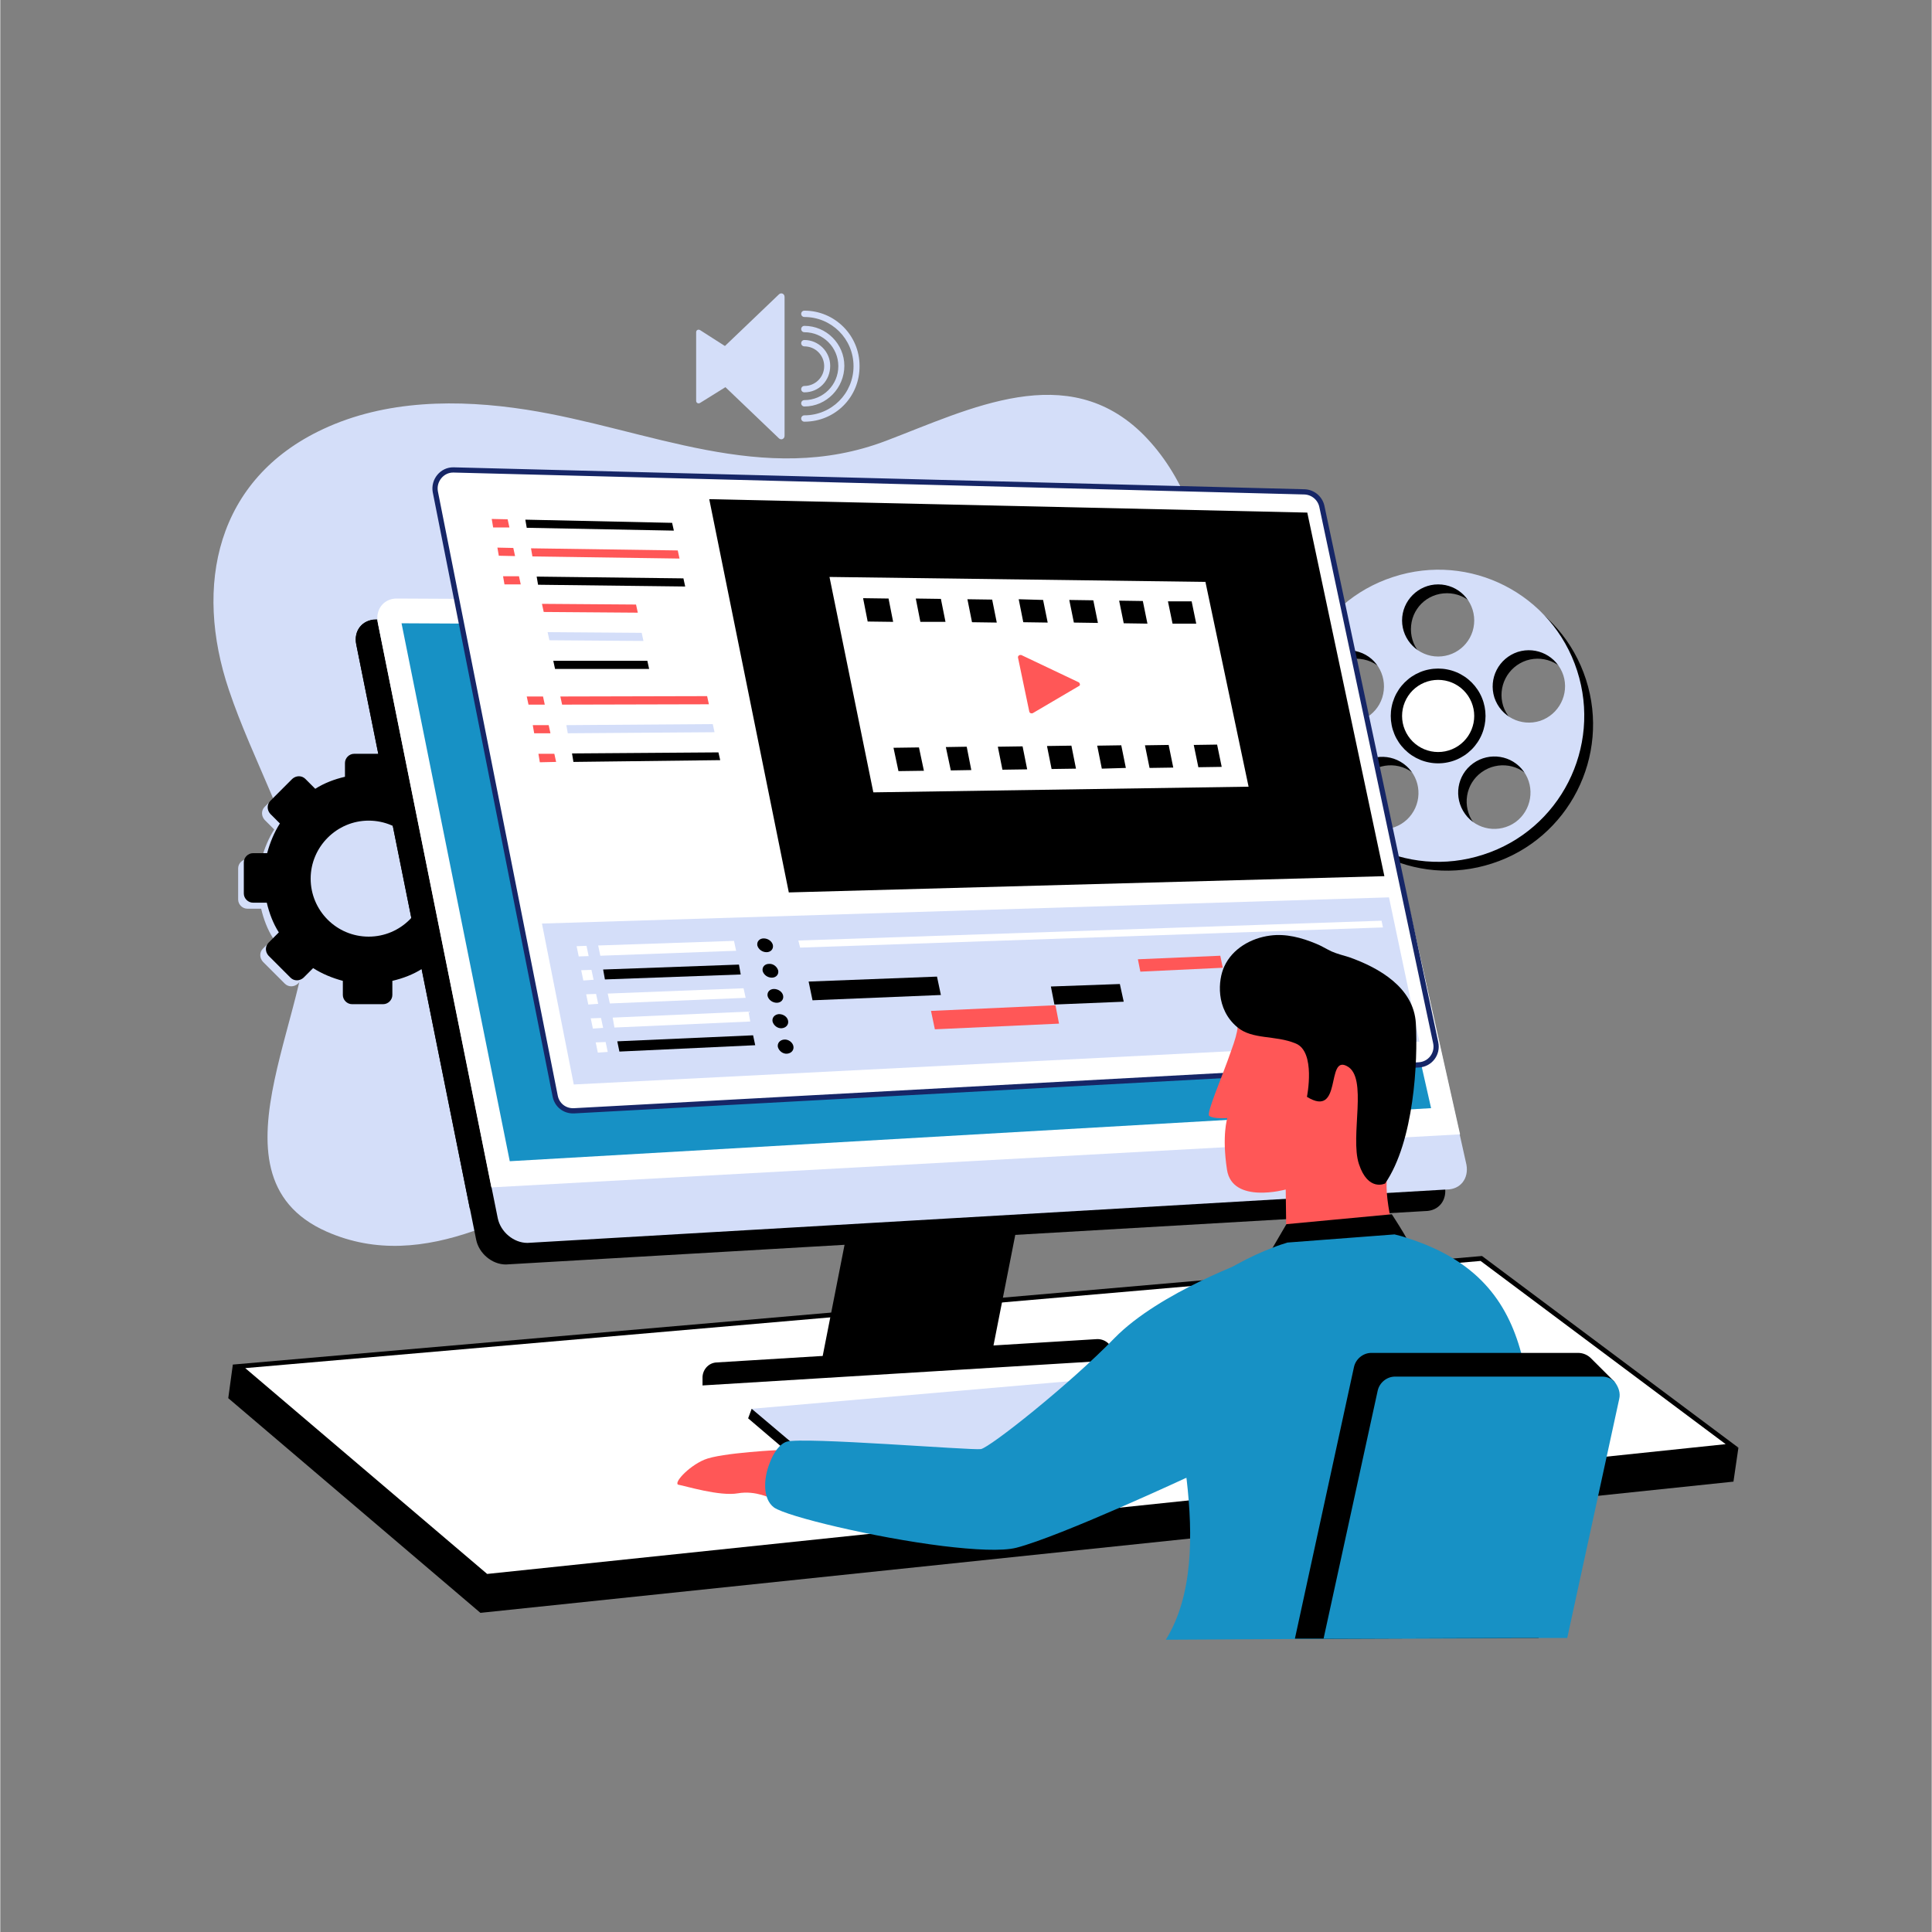 <svg xmlns="http://www.w3.org/2000/svg" xmlns:xlink="http://www.w3.org/1999/xlink" width="540" viewBox="0 0 404.88 405" height="540" preserveAspectRatio="xMidYMid meet"><rect x="0" y="0" width="404.88" height="405" fill="#808080" stroke="none"/><defs><clipPath id="3897142831"><path d="M 47 270 L 364.391 270 L 364.391 339 L 47 339 Z M 47 270 " clip-rule="nonzero"></path></clipPath><clipPath id="3894adaf38"><path d="M 48 263 L 364.391 263 L 364.391 332 L 48 332 Z M 48 263 " clip-rule="nonzero"></path></clipPath><clipPath id="3593b7e72f"><path d="M 147 61.266 L 165 61.266 L 165 93 L 147 93 Z M 147 61.266 " clip-rule="nonzero"></path></clipPath><clipPath id="9fb34f38e7"><path d="M 244 258 L 322 258 L 322 343.93 L 244 343.93 Z M 244 258 " clip-rule="nonzero"></path></clipPath><clipPath id="0f7ba926d3"><path d="M 271 283 L 339 283 L 339 343.93 L 271 343.93 Z M 271 283 " clip-rule="nonzero"></path></clipPath><clipPath id="4e7260856f"><path d="M 277 288 L 340 288 L 340 343.93 L 277 343.93 Z M 277 288 " clip-rule="nonzero"></path></clipPath></defs><g clip-path="url(#3897142831)"><path fill="#000000" d="M 353.461 303.18 L 309.645 270.41 L 62.762 291.836 L 48.75 286.051 L 47.789 293.094 L 100.648 338.098 L 363.32 310.59 L 364.359 303.473 Z M 353.461 303.18 " fill-opacity="1" fill-rule="nonzero"></path></g><path fill="#ffffff" d="M 50.012 286.422 L 310.461 263.809 L 363.023 303.105 L 101.836 330.461 Z M 50.012 286.422 " fill-opacity="1" fill-rule="nonzero"></path><g clip-path="url(#3894adaf38)"><path fill="#000000" d="M 310.312 264.328 L 361.688 302.734 L 102.059 329.941 L 51.348 286.793 L 310.312 264.328 M 310.609 263.293 L 48.75 286.051 L 101.688 331.055 L 364.359 303.473 Z M 310.609 263.293 " fill-opacity="1" fill-rule="nonzero"></path></g><path fill="#000000" d="M 264.938 301.25 L 249 289.312 L 171.301 296.059 L 157.512 295.32 L 156.77 297.32 L 175.379 313.188 L 267.902 303.473 L 268.719 301.473 Z M 264.938 301.25 " fill-opacity="1" fill-rule="nonzero"></path><path fill="#d4def9" d="M 157.512 295.32 L 176.195 311.109 L 268.719 301.473 L 249.742 287.312 Z M 157.512 295.32 " fill-opacity="1" fill-rule="nonzero"></path><path fill="#d4def9" d="M 168.93 234.676 C 154.77 235.117 140.461 238.898 127.93 244.758 C 109.691 253.207 89.23 267.367 68.398 258.176 C 41.113 246.09 68.027 208.727 64.098 188.559 C 61.133 173.141 52.902 159.422 47.938 144.672 C 40.523 122.727 45.266 100.41 67.656 89.957 C 80.777 83.801 95.977 83.652 110.285 85.879 C 135.863 89.883 159.957 102.188 185.684 92.402 C 203.254 85.73 223.719 75.203 239.656 91.141 C 256.414 108.047 255.152 137.48 257.004 159.422 C 258.859 179.145 267.164 197.605 271.906 216.586 C 277.691 239.715 255.895 258.695 233.652 254.395 C 224.312 252.617 215.785 247.945 207.258 243.719 C 195.176 237.863 182.645 234.305 168.93 234.676 Z M 168.93 234.676 " fill-opacity="1" fill-rule="nonzero"></path><g clip-path="url(#3593b7e72f)"><path fill="#d4def9" d="M 148.023 77.352 L 163.223 91.883 C 163.664 92.328 164.406 92.031 164.406 91.363 L 164.406 62.227 C 164.406 61.562 163.664 61.266 163.223 61.711 L 148.023 76.242 C 147.727 76.535 147.727 77.055 148.023 77.352 Z M 148.023 77.352 " fill-opacity="1" fill-rule="nonzero"></path></g><path fill="#d4def9" d="M 155.141 79.207 L 146.688 84.469 C 146.316 84.691 145.871 84.469 145.871 84.023 L 145.871 69.641 C 145.871 69.195 146.316 68.977 146.688 69.195 L 155.141 74.609 C 155.289 74.684 155.363 74.906 155.363 75.055 L 155.363 78.762 C 155.438 78.91 155.289 79.133 155.141 79.207 Z M 155.141 79.207 " fill-opacity="1" fill-rule="nonzero"></path><path fill="#d4def9" d="M 168.559 88.398 C 168.188 88.398 167.891 88.102 167.891 87.73 C 167.891 87.359 168.188 87.066 168.559 87.066 C 174.266 87.066 178.863 82.469 178.863 76.758 C 178.863 71.051 174.266 66.453 168.559 66.453 C 168.188 66.453 167.891 66.156 167.891 65.785 C 167.891 65.418 168.188 65.121 168.559 65.121 C 174.934 65.121 180.125 70.309 180.125 76.684 C 180.199 83.211 175.008 88.398 168.559 88.398 Z M 168.559 88.398 " fill-opacity="1" fill-rule="nonzero"></path><path fill="#d4def9" d="M 168.559 85.211 C 168.188 85.211 167.891 84.914 167.891 84.543 C 167.891 84.172 168.188 83.875 168.559 83.875 C 172.488 83.875 175.676 80.688 175.676 76.758 C 175.676 72.828 172.488 69.641 168.559 69.641 C 168.188 69.641 167.891 69.344 167.891 68.977 C 167.891 68.605 168.188 68.309 168.559 68.309 C 173.156 68.309 176.938 72.09 176.938 76.684 C 176.938 81.281 173.23 85.211 168.559 85.211 Z M 168.559 85.211 " fill-opacity="1" fill-rule="nonzero"></path><path fill="#d4def9" d="M 168.559 82.246 C 168.188 82.246 167.891 81.949 167.891 81.578 C 167.891 81.207 168.188 80.91 168.559 80.91 C 170.855 80.91 172.711 79.059 172.711 76.758 C 172.711 74.461 170.855 72.609 168.559 72.609 C 168.188 72.609 167.891 72.312 167.891 71.941 C 167.891 71.57 168.188 71.273 168.559 71.273 C 171.523 71.273 173.973 73.719 173.973 76.684 C 173.973 79.801 171.598 82.246 168.559 82.246 Z M 168.559 82.246 " fill-opacity="1" fill-rule="nonzero"></path><path fill="#d4def9" d="M 100.277 180.555 L 97.387 180.555 C 96.867 178.328 96.051 176.18 94.867 174.324 L 97.016 172.176 C 97.758 171.434 97.758 170.246 97.016 169.434 L 92.418 164.836 C 91.676 164.094 90.492 164.094 89.676 164.836 L 87.676 166.836 C 85.82 165.652 83.672 164.762 81.445 164.168 L 81.445 161.203 C 81.445 160.164 80.555 159.273 79.52 159.273 L 72.996 159.273 C 71.957 159.273 71.066 160.164 71.066 161.203 L 71.066 164.094 C 68.844 164.613 66.691 165.43 64.84 166.613 L 62.762 164.539 C 62.023 163.797 60.836 163.797 60.02 164.539 L 55.422 169.137 C 54.684 169.879 54.684 171.062 55.422 171.879 L 57.426 173.879 C 56.238 175.734 55.348 177.883 54.758 180.109 L 51.789 180.109 C 50.754 180.109 49.863 180.996 49.863 182.035 L 49.863 188.559 C 49.863 189.598 50.754 190.488 51.789 190.488 L 54.684 190.488 C 55.203 192.711 56.016 194.863 57.203 196.715 L 55.055 198.863 C 54.312 199.605 54.312 200.793 55.055 201.609 L 59.648 206.203 C 60.391 206.945 61.578 206.945 62.395 206.203 L 64.395 204.129 C 66.246 205.316 68.398 206.203 70.621 206.797 L 70.621 209.762 C 70.621 210.801 71.512 211.691 72.551 211.691 L 79.074 211.691 C 80.113 211.691 81 210.801 81 209.762 L 81 206.871 C 83.227 206.352 85.375 205.539 87.23 204.352 L 89.379 206.5 C 90.121 207.242 91.305 207.242 92.121 206.5 L 96.719 201.906 C 97.461 201.164 97.461 199.977 96.719 199.16 L 94.719 197.16 C 95.902 195.305 96.793 193.156 97.387 190.934 L 100.352 190.934 C 101.391 190.934 102.277 190.043 102.277 189.004 L 102.277 182.48 C 102.203 181.441 101.316 180.555 100.277 180.555 Z M 76.035 197.68 C 69.289 197.68 63.875 192.191 63.875 185.52 C 63.875 178.773 69.363 173.363 76.035 173.363 C 82.781 173.363 88.191 178.848 88.191 185.52 C 88.191 192.266 82.707 197.68 76.035 197.68 Z M 76.035 197.68 " fill-opacity="1" fill-rule="nonzero"></path><path fill="#000000" d="M 101.539 179.219 L 98.645 179.219 C 98.129 176.996 97.312 174.844 96.125 172.992 L 98.277 170.84 C 99.016 170.098 99.016 168.914 98.277 168.098 L 93.68 163.5 C 92.938 162.758 91.75 162.758 90.938 163.5 L 88.859 165.578 C 87.008 164.391 84.855 163.5 82.633 162.906 L 82.633 159.941 C 82.633 158.906 81.742 158.016 80.703 158.016 L 74.18 158.016 C 73.145 158.016 72.254 158.906 72.254 159.941 L 72.254 162.832 C 70.027 163.352 67.879 164.168 66.027 165.355 L 63.949 163.277 C 63.207 162.539 62.023 162.539 61.207 163.277 L 56.609 167.875 C 55.867 168.617 55.867 169.805 56.609 170.617 L 58.613 172.621 C 57.426 174.473 56.535 176.625 55.941 178.848 L 52.977 178.848 C 51.938 178.848 51.051 179.738 51.051 180.773 L 51.051 187.301 C 51.051 188.336 51.938 189.227 52.977 189.227 L 55.867 189.227 C 56.387 191.453 57.203 193.602 58.391 195.453 L 56.238 197.605 C 55.496 198.348 55.496 199.531 56.238 200.348 L 60.836 204.945 C 61.578 205.688 62.762 205.688 63.578 204.945 L 65.582 202.941 C 67.434 204.129 69.586 205.02 71.809 205.613 L 71.809 208.578 C 71.809 209.613 72.699 210.504 73.734 210.504 L 80.262 210.504 C 81.297 210.504 82.188 209.613 82.188 208.578 L 82.188 205.613 C 84.41 205.094 86.562 204.277 88.414 203.09 L 90.566 205.242 C 91.305 205.98 92.492 205.98 93.309 205.242 L 97.906 200.645 C 98.645 199.902 98.645 198.719 97.906 197.902 L 95.902 195.898 C 97.09 194.047 97.98 191.895 98.57 189.672 L 101.539 189.672 C 102.574 189.672 103.465 188.781 103.465 187.746 L 103.465 181.145 C 103.391 180.109 102.574 179.219 101.539 179.219 Z M 77.219 196.344 C 70.473 196.344 65.062 190.859 65.062 184.188 C 65.062 177.512 70.547 172.027 77.219 172.027 C 83.969 172.027 89.379 177.512 89.379 184.188 C 89.379 190.859 83.969 196.344 77.219 196.344 Z M 77.219 196.344 " fill-opacity="1" fill-rule="nonzero"></path><path fill="#000000" d="M 332.406 142.445 C 327.215 126.359 309.941 117.535 293.852 122.801 C 277.766 127.988 268.941 145.262 274.207 161.352 C 279.395 177.438 296.668 186.262 312.758 180.996 C 328.773 175.809 337.594 158.535 332.406 142.445 Z M 303.27 124.355 C 307.492 124.355 310.832 127.766 310.832 131.918 C 310.832 136.145 307.418 139.48 303.27 139.48 C 299.043 139.48 295.707 136.07 295.707 131.918 C 295.707 127.691 299.043 124.355 303.27 124.355 Z M 277.023 143.336 C 278.285 139.332 282.582 137.184 286.586 138.441 C 290.59 139.703 292.742 144.004 291.48 148.008 C 290.219 152.008 285.918 154.16 281.918 152.898 C 277.914 151.641 275.762 147.34 277.023 143.336 Z M 297.633 172.473 C 295.188 175.883 290.441 176.625 287.031 174.176 C 283.621 171.73 282.879 166.984 285.328 163.574 C 287.773 160.164 292.52 159.422 295.93 161.871 C 299.34 164.391 300.156 169.137 297.633 172.473 Z M 319.43 174.176 C 316.02 176.625 311.273 175.883 308.828 172.473 C 306.383 169.062 307.125 164.316 310.535 161.871 C 313.945 159.422 318.688 160.164 321.137 163.574 C 323.582 166.984 322.84 171.73 319.43 174.176 Z M 324.621 152.898 C 320.617 154.16 316.391 152.008 315.055 148.008 C 313.797 144.004 315.945 139.777 319.949 138.441 C 323.953 137.184 328.18 139.332 329.512 143.336 C 330.773 147.34 328.551 151.641 324.621 152.898 Z M 324.621 152.898 " fill-opacity="1" fill-rule="nonzero"></path><path fill="#d4def9" d="M 330.551 140.594 C 325.363 124.504 308.086 115.684 292 120.945 C 275.91 126.137 267.09 143.41 272.352 159.496 C 277.543 175.586 294.816 184.406 310.906 179.145 C 326.992 173.953 335.742 156.68 330.551 140.594 Z M 301.414 122.504 C 305.641 122.504 308.977 125.914 308.977 130.066 C 308.977 134.289 305.566 137.625 301.414 137.625 C 297.262 137.625 293.852 134.215 293.852 130.066 C 293.852 125.914 297.262 122.504 301.414 122.504 Z M 275.242 141.555 C 276.504 137.551 280.805 135.402 284.809 136.664 C 288.812 137.922 290.961 142.223 289.699 146.227 C 288.441 150.23 284.141 152.379 280.137 151.121 C 276.133 149.785 273.91 145.484 275.242 141.555 Z M 295.855 170.691 C 293.406 174.102 288.664 174.844 285.254 172.398 C 281.844 169.949 281.102 165.207 283.547 161.797 C 285.992 158.387 290.738 157.645 294.148 160.09 C 297.559 162.539 298.301 167.281 295.855 170.691 Z M 317.652 172.324 C 314.242 174.77 309.496 174.027 307.051 170.617 C 304.602 167.207 305.344 162.465 308.754 160.016 C 312.164 157.57 316.91 158.312 319.355 161.723 C 321.801 165.133 320.988 169.879 317.652 172.324 Z M 322.766 151.121 C 318.762 152.379 314.539 150.23 313.203 146.227 C 311.941 142.223 314.094 137.996 318.098 136.664 C 322.098 135.402 326.324 137.551 327.66 141.555 C 328.922 145.484 326.77 149.785 322.766 151.121 Z M 322.766 151.121 " fill-opacity="1" fill-rule="nonzero"></path><path fill="#000000" d="M 311.348 150.082 C 311.348 150.734 311.285 151.379 311.16 152.02 C 311.031 152.66 310.844 153.281 310.594 153.883 C 310.344 154.488 310.039 155.059 309.676 155.602 C 309.312 156.145 308.902 156.645 308.441 157.105 C 307.977 157.566 307.477 157.98 306.934 158.344 C 306.391 158.703 305.82 159.012 305.215 159.262 C 304.613 159.512 303.992 159.699 303.352 159.824 C 302.715 159.953 302.066 160.016 301.414 160.016 C 300.762 160.016 300.117 159.953 299.477 159.824 C 298.836 159.699 298.215 159.512 297.613 159.262 C 297.012 159.012 296.438 158.703 295.895 158.344 C 295.352 157.98 294.852 157.566 294.391 157.105 C 293.93 156.645 293.516 156.145 293.156 155.602 C 292.793 155.059 292.484 154.488 292.238 153.883 C 291.988 153.281 291.797 152.66 291.672 152.02 C 291.543 151.379 291.48 150.734 291.48 150.082 C 291.48 149.43 291.543 148.785 291.672 148.145 C 291.797 147.504 291.988 146.883 292.238 146.281 C 292.484 145.676 292.793 145.105 293.156 144.562 C 293.516 144.02 293.93 143.52 294.391 143.059 C 294.852 142.598 295.352 142.184 295.895 141.82 C 296.438 141.461 297.012 141.152 297.613 140.902 C 298.215 140.652 298.836 140.465 299.477 140.34 C 300.117 140.211 300.762 140.148 301.414 140.148 C 302.066 140.148 302.715 140.211 303.352 140.34 C 303.992 140.465 304.613 140.652 305.215 140.902 C 305.82 141.152 306.391 141.461 306.934 141.82 C 307.477 142.184 307.977 142.598 308.441 143.059 C 308.902 143.52 309.312 144.02 309.676 144.562 C 310.039 145.105 310.344 145.676 310.594 146.281 C 310.844 146.883 311.031 147.504 311.16 148.145 C 311.285 148.785 311.348 149.43 311.348 150.082 Z M 311.348 150.082 " fill-opacity="1" fill-rule="nonzero"></path><path fill="#ffffff" d="M 308.977 150.082 C 308.977 150.578 308.93 151.07 308.832 151.559 C 308.734 152.043 308.59 152.516 308.402 152.977 C 308.211 153.434 307.977 153.871 307.703 154.285 C 307.426 154.695 307.113 155.078 306.762 155.43 C 306.41 155.781 306.027 156.094 305.617 156.371 C 305.203 156.645 304.766 156.879 304.309 157.07 C 303.852 157.258 303.375 157.402 302.891 157.5 C 302.402 157.598 301.91 157.645 301.414 157.645 C 300.918 157.645 300.426 157.598 299.938 157.5 C 299.453 157.402 298.98 157.258 298.52 157.07 C 298.062 156.879 297.625 156.645 297.215 156.371 C 296.801 156.094 296.418 155.781 296.066 155.43 C 295.715 155.078 295.402 154.695 295.129 154.285 C 294.852 153.871 294.617 153.434 294.43 152.977 C 294.238 152.516 294.094 152.043 293.996 151.559 C 293.902 151.07 293.852 150.578 293.852 150.082 C 293.852 149.586 293.902 149.094 293.996 148.605 C 294.094 148.121 294.238 147.648 294.43 147.188 C 294.617 146.73 294.852 146.293 295.129 145.879 C 295.402 145.469 295.715 145.086 296.066 144.734 C 296.418 144.383 296.801 144.07 297.215 143.793 C 297.625 143.52 298.062 143.285 298.52 143.094 C 298.98 142.906 299.453 142.762 299.938 142.664 C 300.426 142.57 300.918 142.52 301.414 142.52 C 301.91 142.52 302.402 142.57 302.891 142.664 C 303.375 142.762 303.852 142.906 304.309 143.094 C 304.766 143.285 305.203 143.52 305.617 143.793 C 306.027 144.07 306.41 144.383 306.762 144.734 C 307.113 145.086 307.426 145.469 307.703 145.879 C 307.977 146.293 308.211 146.73 308.402 147.188 C 308.59 147.648 308.734 148.121 308.832 148.605 C 308.93 149.094 308.977 149.586 308.977 150.082 Z M 308.977 150.082 " fill-opacity="1" fill-rule="nonzero"></path><path fill="#000000" d="M 172.117 285.68 L 207.926 283.457 L 218.379 230.375 L 182.57 232.523 Z M 172.117 285.68 " fill-opacity="1" fill-rule="nonzero"></path><path fill="#000000" d="M 147.207 290.426 L 233.281 285.164 L 233.207 283.68 C 233.133 281.898 231.578 280.641 229.871 280.715 L 150.172 285.605 C 148.395 285.68 147.133 287.238 147.207 288.941 Z M 147.207 290.426 " fill-opacity="1" fill-rule="nonzero"></path><path fill="#000000" d="M 74.625 135.105 L 99.758 259.883 C 100.352 262.773 103.094 265.07 105.984 265.07 L 298.672 253.875 C 301.562 253.875 303.344 251.578 302.824 248.688 L 277.691 135.996 C 277.098 133.105 274.355 130.805 271.461 130.805 L 78.703 129.844 C 75.887 129.918 74.031 132.215 74.625 135.105 Z M 74.625 135.105 " fill-opacity="1" fill-rule="nonzero"></path><path fill="#000000" d="M 74.625 135.105 L 98.426 253.355 L 301.488 242.234 L 277.691 136.07 C 277.098 133.18 274.355 130.879 271.461 130.879 L 78.703 129.918 C 75.887 129.918 74.031 132.215 74.625 135.105 Z M 74.625 135.105 " fill-opacity="1" fill-rule="nonzero"></path><path fill="#d4def9" d="M 79.148 130.582 L 104.281 255.359 C 104.875 258.25 107.617 260.547 110.508 260.547 L 303.195 249.352 C 306.086 249.352 307.863 247.055 307.348 244.164 L 282.211 131.473 C 281.621 128.582 278.875 126.285 275.984 126.285 L 83.227 125.32 C 80.41 125.395 78.555 127.766 79.148 130.582 Z M 79.148 130.582 " fill-opacity="1" fill-rule="nonzero"></path><path fill="#ffffff" d="M 79.148 130.582 L 102.945 248.91 L 306.012 237.789 L 282.211 131.621 C 281.621 128.73 278.875 126.434 275.984 126.434 L 83.227 125.469 C 80.41 125.395 78.555 127.766 79.148 130.582 Z M 79.148 130.582 " fill-opacity="1" fill-rule="nonzero"></path><path fill="#1791c5" d="M 84.113 130.656 L 106.801 243.422 L 299.934 232.301 L 277.172 131.621 Z M 84.113 130.656 " fill-opacity="1" fill-rule="nonzero"></path><path stroke-linecap="butt" transform="matrix(0.741, 0, 0, 0.741, 19.17, 17.3)" fill-opacity="1" fill="#ffffff" fill-rule="nonzero" stroke-linejoin="miter" d="M 375.499 277.902 L 136.398 290.9 C 133.8 291 131.598 289.298 131.102 286.701 L 97.203 115.8 C 96.602 112.602 99.099 109.498 102.398 109.598 L 343.101 115.8 C 345.498 115.9 347.5 117.602 348.001 119.899 L 380.199 271.6 C 380.899 274.798 378.602 277.702 375.499 277.902 Z M 375.499 277.902 " stroke="#162667" stroke-width="1.477" stroke-opacity="1" stroke-miterlimit="10"></path><path fill="#d4def9" d="M 297.484 218.363 L 120.219 227.336 L 113.547 193.602 L 291.109 188.113 Z M 297.484 218.363 " fill-opacity="1" fill-rule="nonzero"></path><path fill="#000000" d="M 290.145 183.668 L 165.297 187.078 L 148.617 104.637 L 273.984 107.453 Z M 290.145 183.668 " fill-opacity="1" fill-rule="nonzero"></path><path fill="#ffffff" d="M 289.848 194.418 L 167.668 198.645 L 167.297 197.16 L 289.551 193.008 Z M 289.848 194.418 " fill-opacity="1" fill-rule="nonzero"></path><path fill="#ffffff" d="M 252.633 121.984 L 173.824 120.945 L 183.016 166.098 L 261.676 164.91 Z M 249.742 126.062 L 250.703 130.73 L 245.738 130.73 L 244.773 126.062 Z M 239.508 125.988 L 240.473 130.73 L 235.504 130.656 L 234.543 125.914 Z M 229.129 125.84 L 230.094 130.582 L 225.051 130.508 L 224.09 125.766 Z M 218.602 125.766 L 219.566 130.508 L 214.449 130.434 L 213.488 125.617 Z M 181.828 130.289 L 180.867 125.395 L 186.203 125.469 L 187.168 130.359 Z M 188.281 161.648 L 187.242 156.754 L 192.578 156.68 L 193.617 161.574 Z M 192.875 130.359 L 191.914 125.469 L 197.176 125.543 L 198.141 130.359 Z M 199.254 161.5 L 198.215 156.605 L 202.59 156.531 L 203.551 161.426 Z M 203.699 130.434 L 202.738 125.617 L 207.926 125.691 L 208.891 130.508 Z M 210.078 161.352 L 209.113 156.531 L 214.301 156.457 L 215.266 161.277 Z M 220.383 161.203 L 219.418 156.383 L 224.535 156.309 L 225.496 161.129 Z M 230.91 161.129 L 229.945 156.309 L 234.988 156.234 L 235.949 160.98 Z M 240.918 160.98 L 239.953 156.234 L 244.922 156.16 L 245.887 160.906 Z M 250.184 156.16 L 255.078 156.086 L 256.043 160.758 L 251.148 160.832 Z M 250.184 156.16 " fill-opacity="1" fill-rule="nonzero"></path><path fill="#ff5757" d="M 226.09 143.039 L 214.078 137.332 C 213.711 137.184 213.266 137.48 213.34 137.848 L 215.711 149.191 C 215.785 149.488 216.156 149.637 216.453 149.488 L 226.164 143.781 C 226.387 143.707 226.387 143.262 226.09 143.039 Z M 226.09 143.039 " fill-opacity="1" fill-rule="nonzero"></path><path fill="#000000" d="M 141.203 111.234 L 110.359 110.641 L 110.062 108.934 L 140.832 109.602 Z M 141.203 111.234 " fill-opacity="1" fill-rule="nonzero"></path><path fill="#ff5757" d="M 142.387 117.09 L 111.547 116.645 L 111.25 114.941 L 142.016 115.387 Z M 142.387 117.09 " fill-opacity="1" fill-rule="nonzero"></path><path fill="#000000" d="M 143.574 122.949 L 112.734 122.578 L 112.438 120.871 L 143.203 121.242 Z M 143.574 122.949 " fill-opacity="1" fill-rule="nonzero"></path><path fill="#ff5757" d="M 106.727 110.566 L 103.316 110.566 L 103.02 108.785 L 106.355 108.859 Z M 106.727 110.566 " fill-opacity="1" fill-rule="nonzero"></path><path fill="#ff5757" d="M 107.914 116.57 L 104.504 116.496 L 104.207 114.793 L 107.543 114.867 Z M 107.914 116.57 " fill-opacity="1" fill-rule="nonzero"></path><path fill="#ff5757" d="M 109.102 122.504 L 105.691 122.504 L 105.395 120.797 L 108.73 120.797 Z M 109.102 122.504 " fill-opacity="1" fill-rule="nonzero"></path><path fill="#ff5757" d="M 148.543 147.637 L 117.773 147.711 L 117.402 146.004 L 148.172 145.93 Z M 148.543 147.637 " fill-opacity="1" fill-rule="nonzero"></path><path fill="#d4def9" d="M 149.727 153.492 L 118.961 153.715 L 118.664 152.008 L 149.355 151.789 Z M 149.727 153.492 " fill-opacity="1" fill-rule="nonzero"></path><path fill="#000000" d="M 150.914 159.348 L 120.145 159.719 L 119.852 157.941 L 150.543 157.719 Z M 150.914 159.348 " fill-opacity="1" fill-rule="nonzero"></path><path fill="#ff5757" d="M 114.141 147.711 L 110.73 147.711 L 110.359 146.004 L 113.77 146.004 Z M 114.141 147.711 " fill-opacity="1" fill-rule="nonzero"></path><path fill="#ff5757" d="M 115.328 153.715 L 111.918 153.715 L 111.621 152.008 L 114.957 152.008 Z M 115.328 153.715 " fill-opacity="1" fill-rule="nonzero"></path><path fill="#ff5757" d="M 116.516 159.719 L 113.102 159.793 L 112.809 158.016 L 116.145 158.016 Z M 116.516 159.719 " fill-opacity="1" fill-rule="nonzero"></path><path fill="#ff5757" d="M 133.641 128.434 L 113.918 128.285 L 113.547 126.582 L 133.27 126.727 Z M 133.641 128.434 " fill-opacity="1" fill-rule="nonzero"></path><path fill="#d4def9" d="M 134.824 134.363 L 115.105 134.215 L 114.734 132.512 L 134.457 132.66 Z M 134.824 134.363 " fill-opacity="1" fill-rule="nonzero"></path><path fill="#000000" d="M 136.012 140.223 L 116.293 140.223 L 115.922 138.516 L 135.641 138.516 Z M 136.012 140.223 " fill-opacity="1" fill-rule="nonzero"></path><path fill="#000000" d="M 197.176 208.578 L 170.266 209.688 L 169.449 205.762 L 196.359 204.723 Z M 197.176 208.578 " fill-opacity="1" fill-rule="nonzero"></path><path fill="#ff5757" d="M 221.938 214.582 L 195.914 215.77 L 195.102 211.914 L 221.195 210.727 Z M 221.938 214.582 " fill-opacity="1" fill-rule="nonzero"></path><path fill="#ff5757" d="M 256.266 202.867 L 238.988 203.684 L 238.473 201.09 L 255.746 200.348 Z M 256.266 202.867 " fill-opacity="1" fill-rule="nonzero"></path><path fill="#000000" d="M 235.504 209.984 L 220.973 210.578 L 220.234 206.797 L 234.691 206.277 Z M 235.504 209.984 " fill-opacity="1" fill-rule="nonzero"></path><path fill="#ffffff" d="M 275.242 208.727 L 261.379 209.32 L 260.934 207.242 L 274.801 206.648 Z M 275.242 208.727 " fill-opacity="1" fill-rule="nonzero"></path><path fill="#000000" d="M 155.215 204.277 L 126.746 205.316 L 126.375 203.238 L 154.844 202.203 Z M 155.215 204.277 " fill-opacity="1" fill-rule="nonzero"></path><path fill="#ffffff" d="M 124.371 205.391 L 122.223 205.539 L 121.777 203.387 L 123.926 203.312 Z M 124.371 205.391 " fill-opacity="1" fill-rule="nonzero"></path><path fill="#ffffff" d="M 156.25 209.172 L 127.781 210.355 L 127.336 208.281 L 155.809 207.168 Z M 156.25 209.172 " fill-opacity="1" fill-rule="nonzero"></path><path fill="#ffffff" d="M 125.336 210.43 L 123.262 210.578 L 122.816 208.43 L 124.891 208.355 Z M 125.336 210.43 " fill-opacity="1" fill-rule="nonzero"></path><path fill="#000000" d="M 158.254 219.105 L 129.785 220.438 L 129.34 218.289 L 157.809 217.027 Z M 158.254 219.105 " fill-opacity="1" fill-rule="nonzero"></path><path fill="#ffffff" d="M 127.336 220.512 L 125.262 220.66 L 124.816 218.512 L 126.895 218.438 Z M 127.336 220.512 " fill-opacity="1" fill-rule="nonzero"></path><path fill="#ffffff" d="M 154.25 199.309 L 125.781 200.348 L 125.336 198.199 L 153.805 197.234 Z M 154.25 199.309 " fill-opacity="1" fill-rule="nonzero"></path><path fill="#ffffff" d="M 123.336 200.422 L 121.258 200.496 L 120.812 198.348 L 122.891 198.273 Z M 123.336 200.422 " fill-opacity="1" fill-rule="nonzero"></path><path fill="#ffffff" d="M 157.215 214.137 L 128.746 215.398 L 128.375 213.32 L 156.844 212.062 Z M 157.215 214.137 " fill-opacity="1" fill-rule="nonzero"></path><path fill="#ffffff" d="M 126.375 215.473 L 124.223 215.621 L 123.777 213.469 L 125.93 213.395 Z M 126.375 215.473 " fill-opacity="1" fill-rule="nonzero"></path><path fill="#000000" d="M 161.961 198.125 C 162.109 198.938 161.516 199.605 160.625 199.605 C 159.734 199.605 158.922 199.012 158.699 198.199 C 158.551 197.383 159.145 196.715 160.031 196.715 C 160.996 196.715 161.812 197.383 161.961 198.125 Z M 161.961 198.125 " fill-opacity="1" fill-rule="nonzero"></path><path fill="#000000" d="M 163.074 203.461 C 163.223 204.277 162.629 204.945 161.738 204.945 C 160.848 204.945 160.031 204.352 159.809 203.535 C 159.664 202.719 160.254 202.055 161.145 202.055 C 162.035 201.98 162.852 202.645 163.074 203.461 Z M 163.074 203.461 " fill-opacity="1" fill-rule="nonzero"></path><path fill="#000000" d="M 164.109 208.727 C 164.258 209.543 163.664 210.207 162.777 210.207 C 161.887 210.207 161.07 209.613 160.848 208.801 C 160.699 207.984 161.293 207.316 162.184 207.316 C 163.074 207.316 163.961 207.91 164.109 208.727 Z M 164.109 208.727 " fill-opacity="1" fill-rule="nonzero"></path><path fill="#000000" d="M 165.148 213.988 C 165.297 214.805 164.703 215.473 163.812 215.547 C 162.926 215.621 162.109 214.953 161.887 214.137 C 161.738 213.32 162.332 212.656 163.223 212.582 C 164.184 212.582 165 213.172 165.148 213.988 Z M 165.148 213.988 " fill-opacity="1" fill-rule="nonzero"></path><path fill="#000000" d="M 166.262 219.328 C 166.41 220.145 165.816 220.809 164.926 220.883 C 164.035 220.957 163.223 220.293 163 219.477 C 162.852 218.66 163.441 217.992 164.332 217.918 C 165.223 217.844 166.113 218.512 166.262 219.328 Z M 166.262 219.328 " fill-opacity="1" fill-rule="nonzero"></path><path fill="#ff5757" d="M 293.48 263.441 L 269.684 266.332 L 269.461 249.352 C 269.461 249.352 258.266 252.469 257.152 245.203 C 256.043 237.938 257.227 234.379 257.227 234.379 C 257.227 234.379 254.41 234.602 253.445 233.934 C 252.707 233.488 256.117 225.852 258.043 220.219 C 258.785 218.215 259.305 216.438 259.379 215.324 C 259.379 215.324 264.344 207.465 273.02 208.43 C 275.688 208.727 278.801 209.91 282.141 212.434 C 296.301 223.184 291.406 241.199 290.738 246.535 C 289.848 251.875 293.48 263.441 293.48 263.441 Z M 293.48 263.441 " fill-opacity="1" fill-rule="nonzero"></path><path fill="#000000" d="M 266.051 262.699 L 269.609 256.617 L 291.703 254.543 C 291.703 254.543 296.891 262.402 295.855 262.402 C 294.891 262.402 266.051 262.699 266.051 262.699 Z M 266.051 262.699 " fill-opacity="1" fill-rule="nonzero"></path><path fill="#000000" d="M 273.91 229.93 C 273.91 229.93 275.836 220.438 271.535 218.734 C 267.238 216.953 262.492 217.992 259.305 215.324 C 254.707 211.469 255.301 205.391 256.562 202.645 C 258.266 198.863 262.195 196.641 266.199 196.121 C 269.535 195.676 272.797 196.566 275.836 197.828 C 276.949 198.273 277.988 198.938 279.098 199.457 C 280.285 199.977 281.547 200.273 282.73 200.645 C 289.035 202.867 296.301 207.02 296.742 214.508 C 297.188 222.441 296.375 239.27 290.293 248.094 C 290.293 248.094 286.734 249.871 284.809 244.016 C 282.879 238.16 286.809 225.777 282.285 223.48 C 277.84 221.105 281.398 234.527 273.91 229.93 Z M 273.91 229.93 " fill-opacity="1" fill-rule="nonzero"></path><g clip-path="url(#9fb34f38e7)"><path fill="#1791c5" d="M 316.688 343.434 L 277.395 343.582 L 271.387 343.582 L 244.328 343.73 C 250.035 334.539 250.035 321.859 248.703 310.223 C 248.703 310.074 248.629 309.852 248.629 309.703 C 247.219 297.988 244.477 287.312 244.996 282.344 C 245.812 274.34 252.781 268.629 259.156 265.07 C 261.973 263.516 264.641 262.328 266.645 261.586 C 268.051 260.992 269.164 260.695 269.609 260.547 C 269.758 260.473 269.832 260.473 269.832 260.473 L 292.223 258.77 L 292.297 258.77 C 293.184 258.992 294.074 259.215 294.891 259.512 C 309.422 264.105 315.871 272.633 318.836 283.68 C 319.281 285.234 319.652 286.941 319.875 288.574 C 321.359 297.098 321.359 306.809 321.656 317.191 C 321.875 325.715 319.727 334.836 316.688 343.434 Z M 316.688 343.434 " fill-opacity="1" fill-rule="nonzero"></path></g><path fill="#ff5757" d="M 164.184 303.918 C 163.887 303.918 151.062 304.512 147.578 305.996 C 144.094 307.477 140.906 311.109 142.238 311.258 C 143.574 311.48 150.766 313.707 154.621 313.039 C 158.477 312.371 161.664 314.223 161.887 314.148 C 162.109 314.074 164.48 303.77 164.48 303.77 Z M 164.184 303.918 " fill-opacity="1" fill-rule="nonzero"></path><path fill="#1791c5" d="M 262.566 263.883 L 249.445 309.406 C 249.445 309.406 222.234 322.082 212.969 324.457 C 210.004 325.195 204.219 324.898 197.547 324.086 C 183.238 322.305 164.926 317.93 162.184 316.004 C 159.809 314.223 159.957 310 161.293 306.664 C 162.109 304.438 163.441 302.66 164.852 302.215 C 168.262 301.176 203.699 304.066 205.555 303.77 C 207.406 303.473 224.09 290.277 233.578 280.492 C 243.066 270.777 262.566 263.883 262.566 263.883 Z M 262.566 263.883 " fill-opacity="1" fill-rule="nonzero"></path><g clip-path="url(#0f7ba926d3)"><path fill="#000000" d="M 338.484 289.906 C 338.484 289.906 336.113 289.906 336.113 289.832 C 336.113 289.832 335.223 289.461 334.332 289.09 L 322.469 343.359 L 316.688 343.359 L 277.395 343.508 L 271.387 343.508 L 283.77 286.57 C 284.141 284.867 285.699 283.605 287.402 283.605 L 330.773 283.605 C 331.812 283.605 332.773 284.051 333.441 284.719 L 338.336 289.609 C 338.336 289.832 338.41 289.832 338.484 289.906 Z M 338.484 289.906 " fill-opacity="1" fill-rule="nonzero"></path></g><g clip-path="url(#4e7260856f)"><path fill="#1791c5" d="M 339.375 293.242 L 328.477 343.359 L 316.688 343.359 L 277.395 343.508 L 288.738 291.539 C 289.109 289.832 290.664 288.574 292.371 288.574 L 335.742 288.574 C 336.777 288.574 337.668 288.941 338.336 289.609 C 338.41 289.684 338.484 289.684 338.484 289.758 C 339.227 290.797 339.672 291.984 339.375 293.242 Z M 339.375 293.242 " fill-opacity="1" fill-rule="nonzero"></path></g></svg>